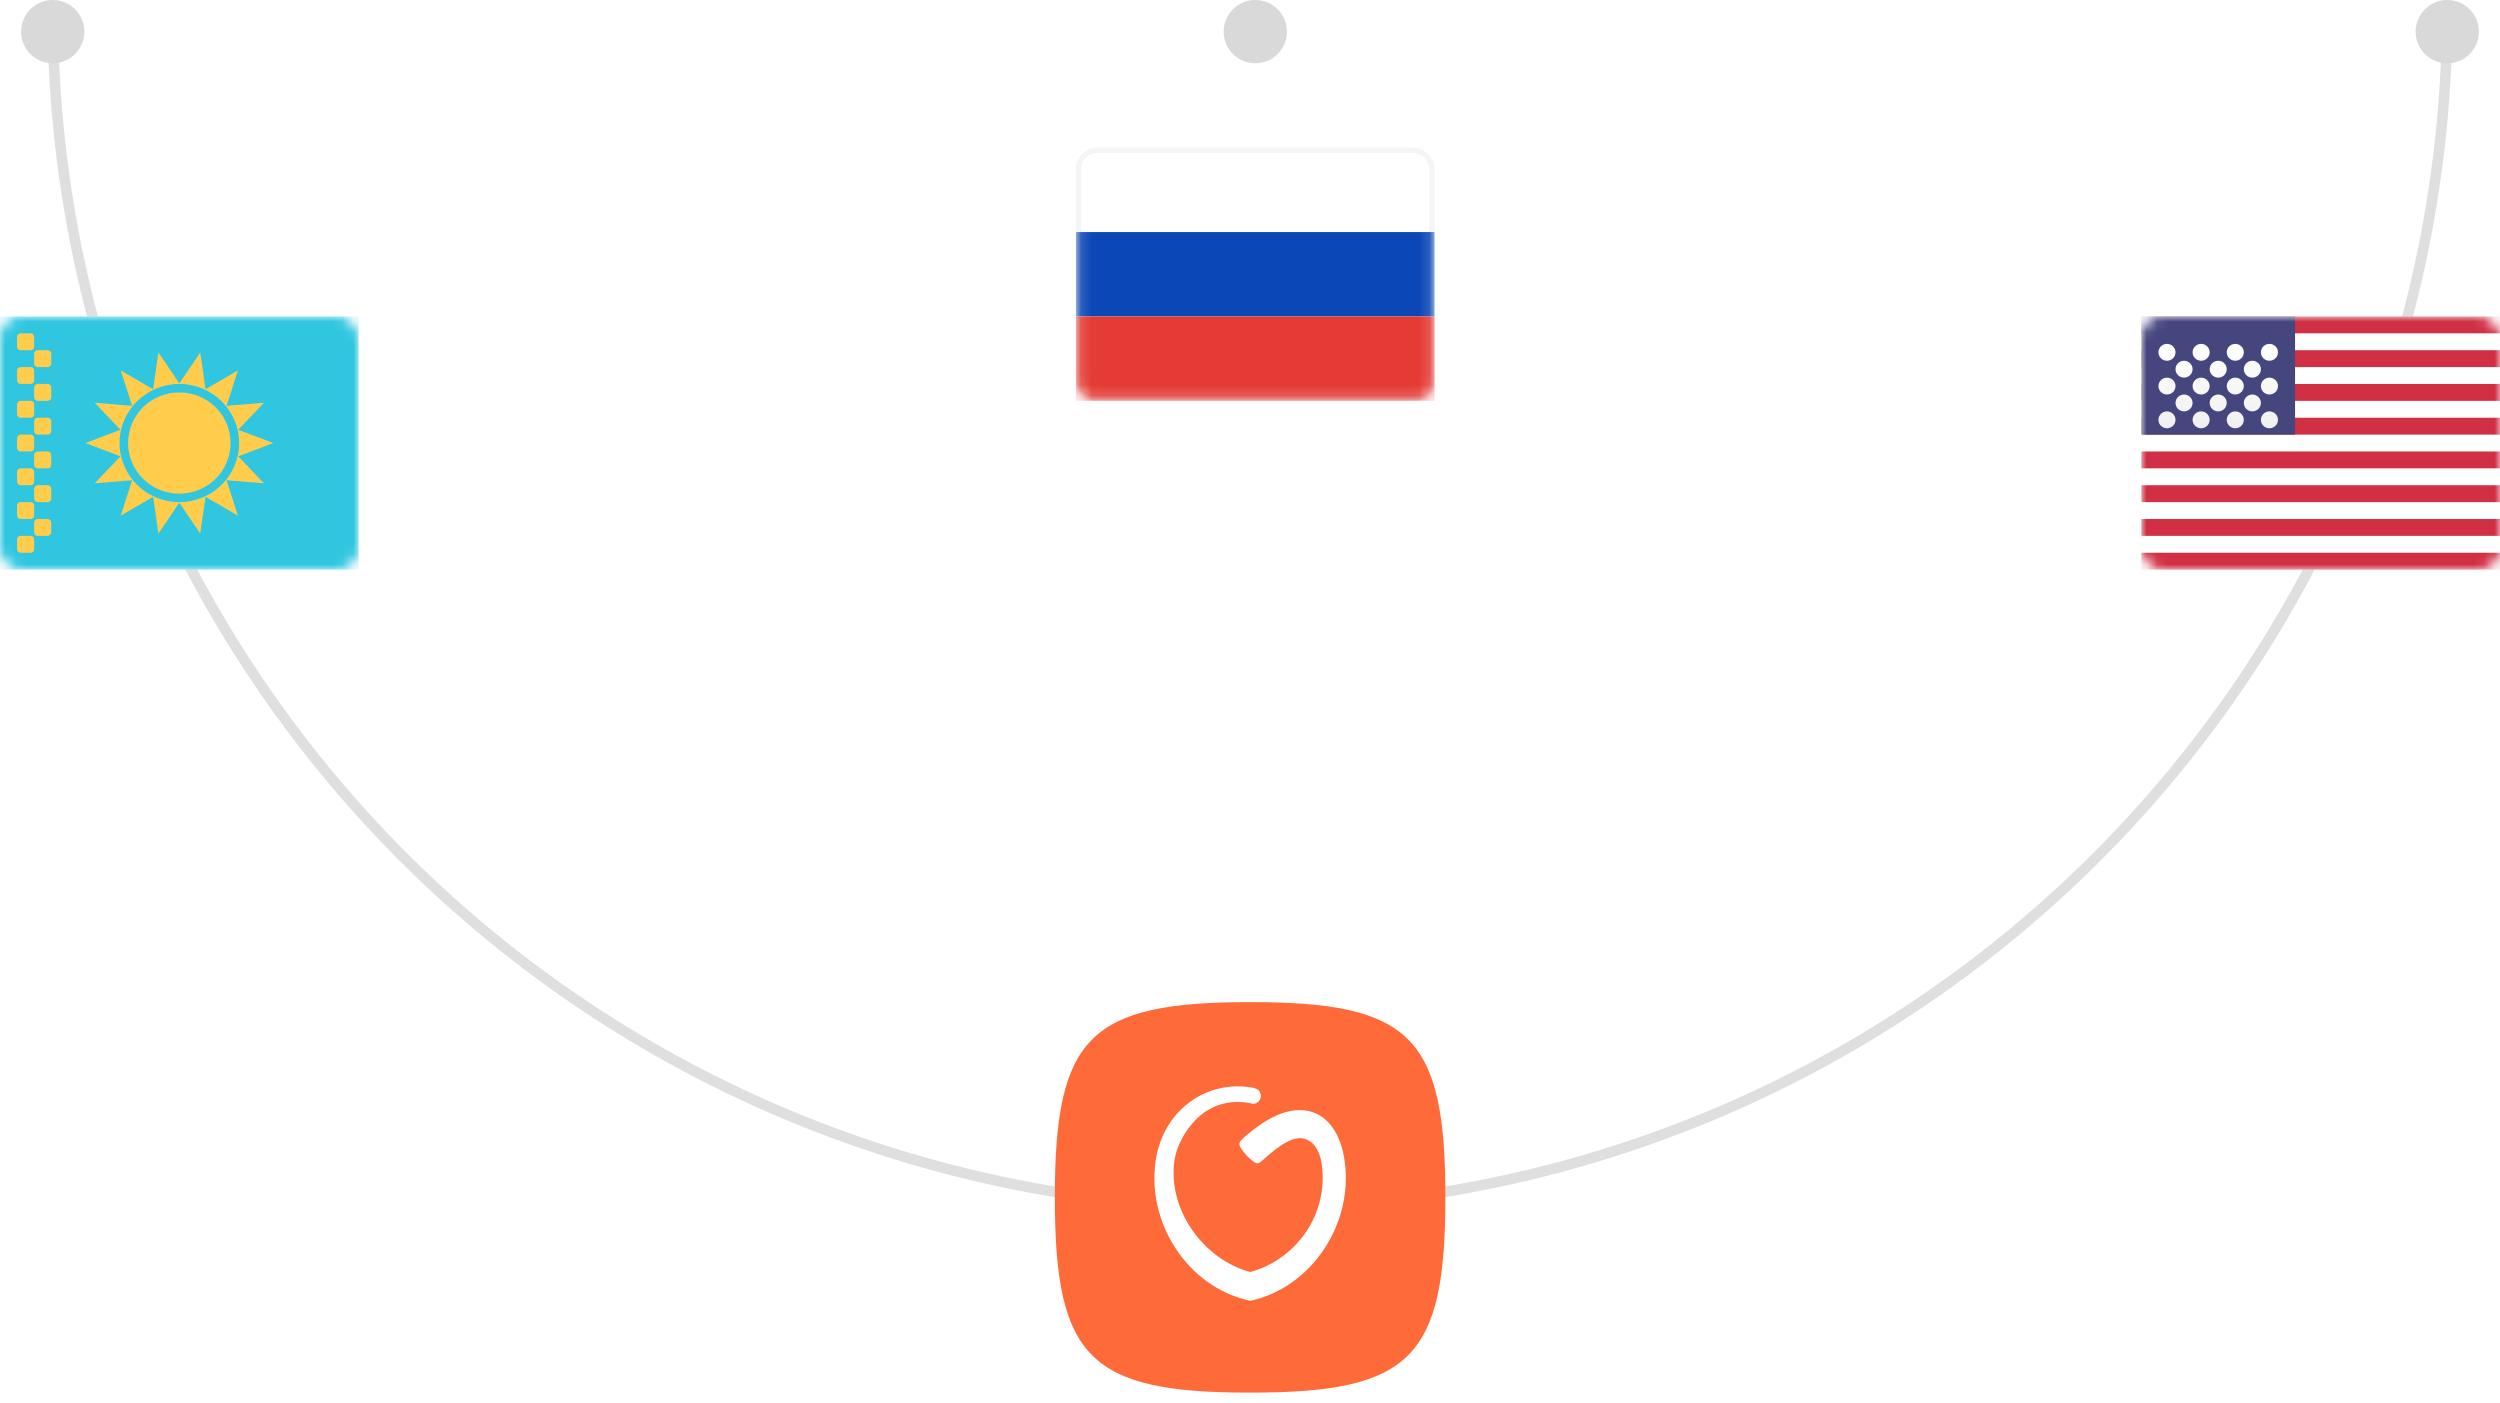 <?xml version="1.0" encoding="UTF-8"?> <svg xmlns="http://www.w3.org/2000/svg" width="237" height="133" viewBox="0 0 237 133" fill="none"><path d="M5 1C5 15.905 7.936 30.664 13.64 44.435C19.344 58.205 27.704 70.717 38.243 81.257C48.783 91.796 61.295 100.156 75.065 105.86C88.836 111.564 103.595 114.5 118.5 114.5C133.405 114.5 148.164 111.564 161.935 105.86C175.705 100.156 188.217 91.796 198.757 81.257C209.296 70.717 217.656 58.205 223.36 44.435C229.064 30.664 232 15.905 232 1" stroke="#DFDFDF"></path><rect y="30" width="34" height="24" rx="2" fill="white"></rect><mask id="mask0_3347_30950" style="mask-type:luminance" maskUnits="userSpaceOnUse" x="0" y="30" width="34" height="24"><rect y="30" width="34" height="24" rx="2" fill="white"></rect></mask><g mask="url(#mask0_3347_30950)"><rect y="30" width="34" height="24" fill="#30C6E0"></rect><path fill-rule="evenodd" clip-rule="evenodd" d="M17 46.8C19.682 46.8 21.857 44.651 21.857 42C21.857 39.349 19.682 37.2 17 37.2C14.317 37.2 12.143 39.349 12.143 42C12.143 44.651 14.317 46.8 17 46.8Z" fill="#FFCD4B"></path><path fill-rule="evenodd" clip-rule="evenodd" d="M15.019 50.579L17 47.656L18.982 50.579L19.484 47.096L22.552 48.88L21.475 45.527L25.023 45.818L22.581 43.259L25.905 42L22.581 40.741L25.023 38.182L21.475 38.473L22.552 35.12L19.484 36.904L18.982 33.421L17 36.344L15.019 33.421L14.517 36.904L11.448 35.12L12.525 38.473L8.978 38.182L11.42 40.741L8.096 42L11.42 43.259L8.978 45.818L12.525 45.527L11.448 48.88L14.517 47.096L15.019 50.579ZM22.667 42C22.667 45.093 20.13 47.6 17 47.6C13.871 47.6 11.334 45.093 11.334 42C11.334 38.907 13.871 36.4 17 36.4C20.13 36.4 22.667 38.907 22.667 42Z" fill="#FFCD4B"></path><path fill-rule="evenodd" clip-rule="evenodd" d="M1.619 31.933C1.619 31.749 1.768 31.6 1.952 31.6H2.905C3.089 31.6 3.238 31.749 3.238 31.933V32.867C3.238 33.051 3.089 33.2 2.905 33.2H1.952C1.768 33.2 1.619 33.051 1.619 32.867V31.933ZM1.619 35.133C1.619 34.949 1.768 34.8 1.952 34.8H2.905C3.089 34.8 3.238 34.949 3.238 35.133V36.067C3.238 36.251 3.089 36.4 2.905 36.4H1.952C1.768 36.4 1.619 36.251 1.619 36.067V35.133ZM1.952 38C1.768 38 1.619 38.149 1.619 38.333V39.267C1.619 39.451 1.768 39.6 1.952 39.6H2.905C3.089 39.6 3.238 39.451 3.238 39.267V38.333C3.238 38.149 3.089 38 2.905 38H1.952ZM1.619 41.533C1.619 41.349 1.768 41.2 1.952 41.2H2.905C3.089 41.2 3.238 41.349 3.238 41.533V42.467C3.238 42.651 3.089 42.8 2.905 42.8H1.952C1.768 42.8 1.619 42.651 1.619 42.467V41.533ZM1.952 44.4C1.768 44.4 1.619 44.549 1.619 44.733V45.667C1.619 45.851 1.768 46 1.952 46H2.905C3.089 46 3.238 45.851 3.238 45.667V44.733C3.238 44.549 3.089 44.4 2.905 44.4H1.952ZM1.619 47.933C1.619 47.749 1.768 47.6 1.952 47.6H2.905C3.089 47.6 3.238 47.749 3.238 47.933V48.867C3.238 49.051 3.089 49.2 2.905 49.2H1.952C1.768 49.2 1.619 49.051 1.619 48.867V47.933ZM1.952 50.8C1.768 50.8 1.619 50.949 1.619 51.133V52.067C1.619 52.251 1.768 52.4 1.952 52.4H2.905C3.089 52.4 3.238 52.251 3.238 52.067V51.133C3.238 50.949 3.089 50.8 2.905 50.8H1.952ZM3.238 49.533C3.238 49.349 3.387 49.2 3.572 49.2H4.524C4.708 49.2 4.857 49.349 4.857 49.533V50.467C4.857 50.651 4.708 50.8 4.524 50.8H3.572C3.387 50.8 3.238 50.651 3.238 50.467V49.533ZM3.572 46C3.387 46 3.238 46.149 3.238 46.333V47.267C3.238 47.451 3.387 47.6 3.572 47.6H4.524C4.708 47.6 4.857 47.451 4.857 47.267V46.333C4.857 46.149 4.708 46 4.524 46H3.572ZM3.238 43.133C3.238 42.949 3.387 42.8 3.572 42.8H4.524C4.708 42.8 4.857 42.949 4.857 43.133V44.067C4.857 44.251 4.708 44.4 4.524 44.4H3.572C3.387 44.4 3.238 44.251 3.238 44.067V43.133ZM3.572 39.6C3.387 39.6 3.238 39.749 3.238 39.933V40.867C3.238 41.051 3.387 41.2 3.572 41.2H4.524C4.708 41.2 4.857 41.051 4.857 40.867V39.933C4.857 39.749 4.708 39.6 4.524 39.6H3.572ZM3.238 36.733C3.238 36.549 3.387 36.4 3.572 36.4H4.524C4.708 36.4 4.857 36.549 4.857 36.733V37.667C4.857 37.851 4.708 38 4.524 38H3.572C3.387 38 3.238 37.851 3.238 37.667V36.733ZM3.572 33.2C3.387 33.2 3.238 33.349 3.238 33.533V34.467C3.238 34.651 3.387 34.8 3.572 34.8H4.524C4.708 34.8 4.857 34.651 4.857 34.467V33.533C4.857 33.349 4.708 33.2 4.524 33.2H3.572Z" fill="#FFCD4B"></path></g><rect x="102.25" y="14.25" width="33.5" height="23.5" rx="1.75" fill="white" stroke="#F5F5F5" stroke-width="0.5"></rect><mask id="mask1_3347_30950" style="mask-type:luminance" maskUnits="userSpaceOnUse" x="102" y="14" width="34" height="24"><rect x="102.25" y="14.25" width="33.5" height="23.5" rx="1.75" fill="white" stroke="white" stroke-width="0.5"></rect></mask><g mask="url(#mask1_3347_30950)"><path fill-rule="evenodd" clip-rule="evenodd" d="M102 30H136V22H102V30Z" fill="#0C47B7"></path><path fill-rule="evenodd" clip-rule="evenodd" d="M102 38H136V30H102V38Z" fill="#E53B35"></path></g><rect x="203" y="30" width="34" height="24" rx="2" fill="white"></rect><mask id="mask2_3347_30950" style="mask-type:luminance" maskUnits="userSpaceOnUse" x="203" y="30" width="34" height="24"><rect x="203" y="30" width="34" height="24" rx="2" fill="white"></rect></mask><g mask="url(#mask2_3347_30950)"><path fill-rule="evenodd" clip-rule="evenodd" d="M237 30H203V31.6H237V30ZM237 33.2H203V34.8H237V33.2ZM203 36.4H237V38H203V36.4ZM237 39.6H203V41.2H237V39.6ZM203 42.8H237V44.4H203V42.8ZM237 46H203V47.6H237V46ZM203 49.2H237V50.8H203V49.2ZM237 52.4H203V54H237V52.4Z" fill="#D02F44"></path><rect x="203" y="30" width="14.571" height="11.2" fill="#46467F"></rect><g filter="url(#filter0_d_3347_30950)"><path fill-rule="evenodd" clip-rule="evenodd" d="M206.238 32.4C206.238 32.842 205.876 33.2 205.429 33.2C204.982 33.2 204.619 32.842 204.619 32.4C204.619 31.958 204.982 31.6 205.429 31.6C205.876 31.6 206.238 31.958 206.238 32.4ZM209.476 32.4C209.476 32.842 209.114 33.2 208.667 33.2C208.22 33.2 207.857 32.842 207.857 32.4C207.857 31.958 208.22 31.6 208.667 31.6C209.114 31.6 209.476 31.958 209.476 32.4ZM211.905 33.2C212.352 33.2 212.714 32.842 212.714 32.4C212.714 31.958 212.352 31.6 211.905 31.6C211.458 31.6 211.095 31.958 211.095 32.4C211.095 32.842 211.458 33.2 211.905 33.2ZM215.952 32.4C215.952 32.842 215.59 33.2 215.143 33.2C214.696 33.2 214.333 32.842 214.333 32.4C214.333 31.958 214.696 31.6 215.143 31.6C215.59 31.6 215.952 31.958 215.952 32.4ZM207.048 34.8C207.495 34.8 207.857 34.442 207.857 34C207.857 33.558 207.495 33.2 207.048 33.2C206.601 33.2 206.238 33.558 206.238 34C206.238 34.442 206.601 34.8 207.048 34.8ZM211.095 34C211.095 34.442 210.733 34.8 210.286 34.8C209.839 34.8 209.476 34.442 209.476 34C209.476 33.558 209.839 33.2 210.286 33.2C210.733 33.2 211.095 33.558 211.095 34ZM213.524 34.8C213.971 34.8 214.333 34.442 214.333 34C214.333 33.558 213.971 33.2 213.524 33.2C213.077 33.2 212.714 33.558 212.714 34C212.714 34.442 213.077 34.8 213.524 34.8ZM215.952 35.6C215.952 36.042 215.59 36.4 215.143 36.4C214.696 36.4 214.333 36.042 214.333 35.6C214.333 35.158 214.696 34.8 215.143 34.8C215.59 34.8 215.952 35.158 215.952 35.6ZM211.905 36.4C212.352 36.4 212.714 36.042 212.714 35.6C212.714 35.158 212.352 34.8 211.905 34.8C211.458 34.8 211.095 35.158 211.095 35.6C211.095 36.042 211.458 36.4 211.905 36.4ZM209.476 35.6C209.476 36.042 209.114 36.4 208.667 36.4C208.22 36.4 207.857 36.042 207.857 35.6C207.857 35.158 208.22 34.8 208.667 34.8C209.114 34.8 209.476 35.158 209.476 35.6ZM205.429 36.4C205.876 36.4 206.238 36.042 206.238 35.6C206.238 35.158 205.876 34.8 205.429 34.8C204.982 34.8 204.619 35.158 204.619 35.6C204.619 36.042 204.982 36.4 205.429 36.4ZM207.857 37.2C207.857 37.642 207.495 38 207.048 38C206.601 38 206.238 37.642 206.238 37.2C206.238 36.758 206.601 36.4 207.048 36.4C207.495 36.4 207.857 36.758 207.857 37.2ZM210.286 38C210.733 38 211.095 37.642 211.095 37.2C211.095 36.758 210.733 36.4 210.286 36.4C209.839 36.4 209.476 36.758 209.476 37.2C209.476 37.642 209.839 38 210.286 38ZM214.333 37.2C214.333 37.642 213.971 38 213.524 38C213.077 38 212.714 37.642 212.714 37.2C212.714 36.758 213.077 36.4 213.524 36.4C213.971 36.4 214.333 36.758 214.333 37.2ZM215.143 39.6C215.59 39.6 215.952 39.242 215.952 38.8C215.952 38.358 215.59 38 215.143 38C214.696 38 214.333 38.358 214.333 38.8C214.333 39.242 214.696 39.6 215.143 39.6ZM212.714 38.8C212.714 39.242 212.352 39.6 211.905 39.6C211.458 39.6 211.095 39.242 211.095 38.8C211.095 38.358 211.458 38 211.905 38C212.352 38 212.714 38.358 212.714 38.8ZM208.667 39.6C209.114 39.6 209.476 39.242 209.476 38.8C209.476 38.358 209.114 38 208.667 38C208.22 38 207.857 38.358 207.857 38.8C207.857 39.242 208.22 39.6 208.667 39.6ZM206.238 38.8C206.238 39.242 205.876 39.6 205.429 39.6C204.982 39.6 204.619 39.242 204.619 38.8C204.619 38.358 204.982 38 205.429 38C205.876 38 206.238 38.358 206.238 38.8Z" fill="url(#paint0_linear_3347_30950)"></path></g></g><circle cx="5" cy="3" r="3" fill="#D9D9D9"></circle><circle cx="232" cy="3" r="3" fill="#D9D9D9"></circle><circle cx="119" cy="3" r="3" fill="#D9D9D9"></circle><path d="M100 113.511C100 98.267 103.267 95 118.511 95C133.754 95 137.022 98.267 137.022 113.511C137.022 128.754 133.754 132.022 118.511 132.022C103.267 132.022 100 128.754 100 113.511Z" fill="#FF6A39"></path><path d="M127.48 110.106C127.156 107.723 126.124 106.081 124.57 105.48C123.619 105.116 122.541 105.156 121.366 105.601C120.253 106.021 119.051 106.818 117.787 107.964C117.655 108.08 117.559 108.224 117.497 108.38C117.342 108.769 118.861 110.435 119.279 110.274C119.398 110.226 119.511 110.158 119.611 110.066C121.489 108.36 122.777 107.607 123.805 108.004C124.837 108.4 125.188 109.542 125.308 110.423C125.942 115.104 122.912 119.386 118.521 120.587C114.119 119.406 110.698 114.728 111.332 110.046C111.56 108.364 112.758 106.522 114.011 105.573C115.259 104.631 116.82 104.275 118.409 104.563C118.452 104.571 118.71 104.635 118.811 104.635C119.209 104.635 119.53 104.303 119.53 103.891C119.53 103.75 119.491 103.618 119.426 103.51C119.414 103.482 119.398 103.458 119.379 103.434C119.375 103.43 119.375 103.43 119.371 103.43C119.263 103.234 118.854 103.13 118.788 103.118C116.608 102.721 114.455 103.222 112.723 104.527C110.984 105.841 109.856 107.827 109.543 110.126C109.156 112.986 109.844 115.925 111.483 118.401C113.11 120.856 115.487 122.574 118.177 123.235L118.467 123.311L118.761 123.263C121.482 122.61 123.886 120.884 125.529 118.405C127.179 115.921 127.867 112.974 127.48 110.106Z" fill="white"></path><defs><filter id="filter0_d_3347_30950" x="204.619" y="31.6" width="11.334" height="9" filterUnits="userSpaceOnUse" color-interpolation-filters="sRGB"><feFlood flood-opacity="0" result="BackgroundImageFix"></feFlood><feColorMatrix in="SourceAlpha" type="matrix" values="0 0 0 0 0 0 0 0 0 0 0 0 0 0 0 0 0 0 127 0" result="hardAlpha"></feColorMatrix><feOffset dy="1"></feOffset><feColorMatrix type="matrix" values="0 0 0 0 0 0 0 0 0 0 0 0 0 0 0 0 0 0 0.06 0"></feColorMatrix><feBlend mode="normal" in2="BackgroundImageFix" result="effect1_dropShadow_3347_30950"></feBlend><feBlend mode="normal" in="SourceGraphic" in2="effect1_dropShadow_3347_30950" result="shape"></feBlend></filter><linearGradient id="paint0_linear_3347_30950" x1="204.619" y1="31.6" x2="204.619" y2="39.6" gradientUnits="userSpaceOnUse"><stop stop-color="white"></stop><stop offset="1" stop-color="#F0F0F0"></stop></linearGradient></defs></svg> 